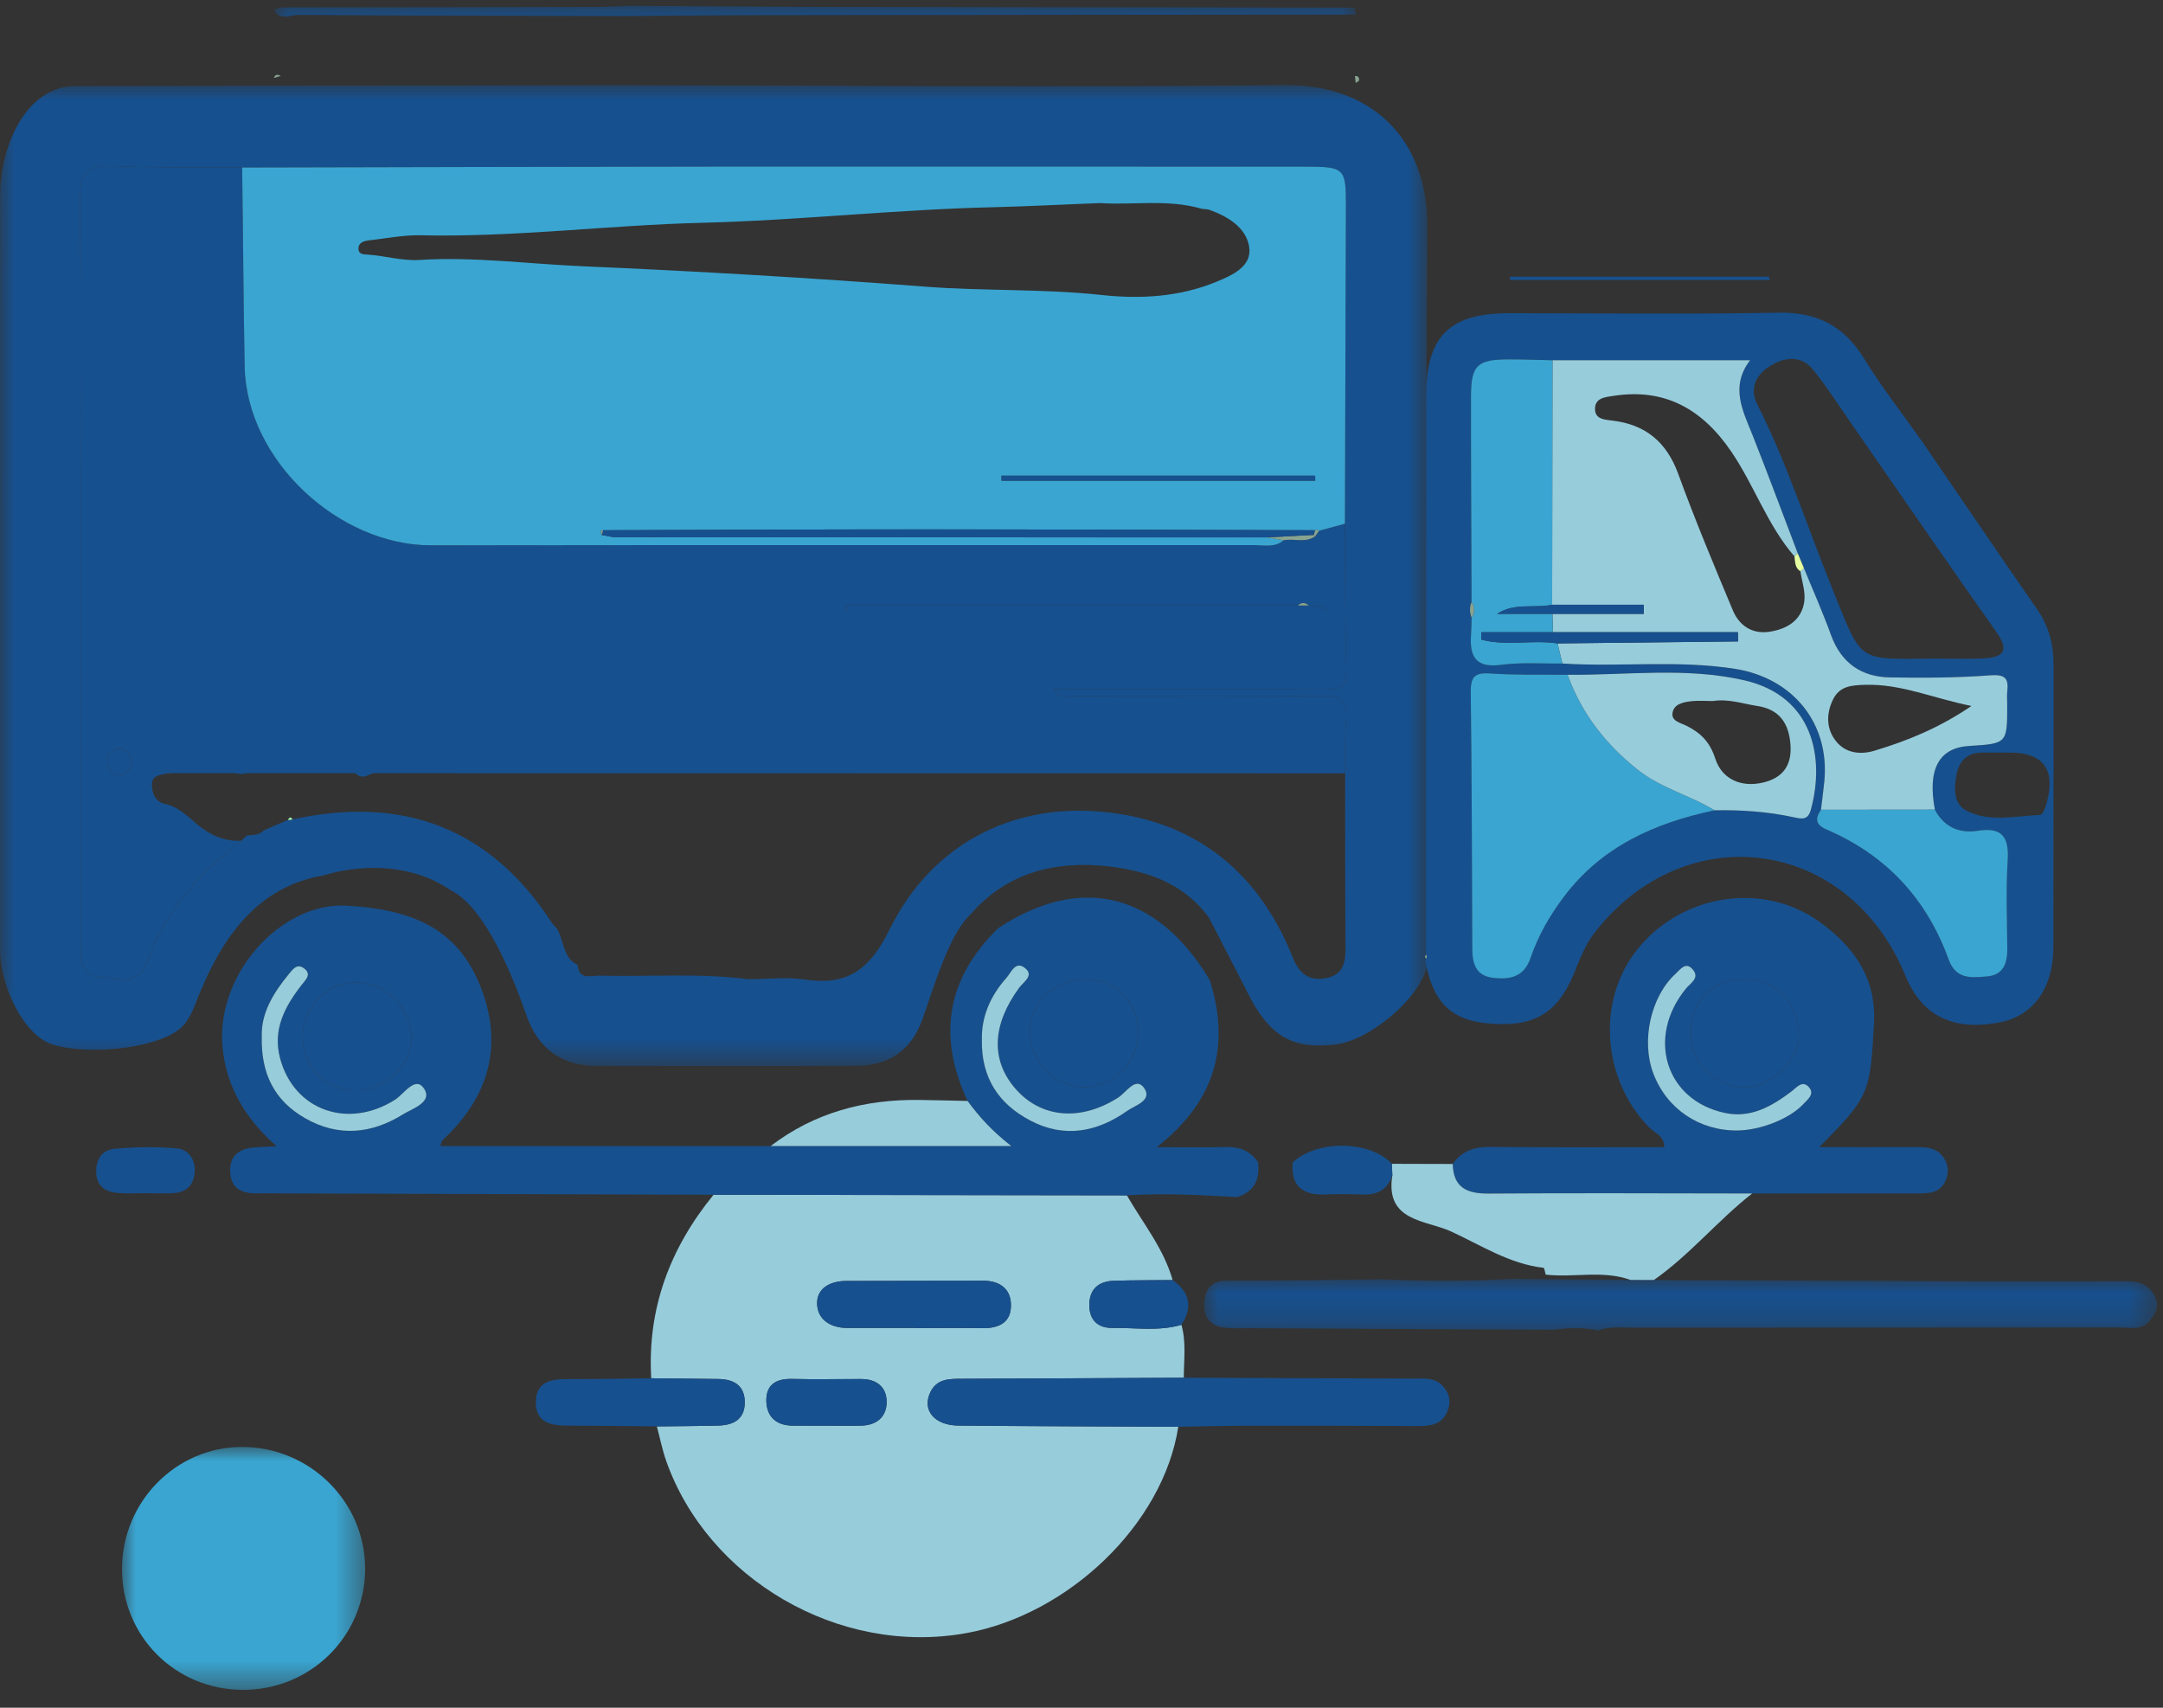 <?xml version="1.0" encoding="UTF-8"?>
<svg width="76px" height="60px" viewBox="0 0 76 60" version="1.1" xmlns="http://www.w3.org/2000/svg" xmlns:xlink="http://www.w3.org/1999/xlink">
    <rect x="0" y="0" width="76" height="60" fill="#333333" stroke="none"/>
    <title>Group 113</title>
    <defs>
        <polygon id="path-1" points="0 0 50.152 0 50.152 34.463 0 34.463"></polygon>
        <polygon id="path-3" points="0 4.27228512e-15 8.543 4.27228512e-15 8.543 8.535 0 8.535"></polygon>
        <polygon id="path-5" points="0 -4.27228512e-15 33.487 -4.27228512e-15 33.487 1.813 0 1.813"></polygon>
        <polygon id="path-7" points="4.27228512e-15 0.205 38.01 0.205 38.01 0.997 4.27228512e-15 0.997"></polygon>
    </defs>
    <g id="Page-1" stroke="none" stroke-width="1" fill="none" fill-rule="evenodd">
        <g id="Overseas-Door-to-door" transform="translate(-862, -638)">
            <g id="Group-113" transform="translate(862, 638)">
                <g id="Group-3" transform="translate(0, 2.992)">
                    <mask id="mask-2" fill="white">
                        <use xlink:href="#path-1"></use>
                    </mask>
                    <g id="Clip-2"></g>
                    <path d="M8.674,26.355 L8.665,26.37 C8.87,26.329 9.103,26.372 9.262,26.186 C9.546,26.063 9.83,25.94 10.115,25.818 C10.172,25.822 10.228,25.815 10.282,25.797 C14.16,24.949 17.238,26.092 19.417,29.47 C19.472,29.528 19.526,29.586 19.581,29.645 L19.567,29.636 C19.828,30.054 19.763,30.659 20.304,30.916 L20.298,30.91 C20.337,31.455 20.765,31.28 21.051,31.287 C22.796,31.331 24.546,31.188 26.287,31.412 C26.953,31.411 27.632,31.328 28.284,31.425 C29.785,31.65 30.567,31.063 31.252,29.673 C32.765,26.605 35.58,25.323 38.451,25.509 C41.795,25.724 44.167,27.494 45.422,30.645 C45.65,31.217 45.988,31.488 46.593,31.373 C47.211,31.257 47.282,30.808 47.277,30.274 C47.26,28.242 47.265,26.211 47.263,24.179 C47.271,23.544 47.245,22.905 47.299,22.274 C47.354,21.64 47.132,21.45 46.493,21.457 C43.589,21.489 40.684,21.475 37.78,21.463 C37.557,21.462 37.27,21.612 37.034,21.228 C37.398,21.228 37.693,21.228 37.988,21.228 C40.832,21.228 43.676,21.222 46.52,21.235 C46.998,21.236 47.322,21.212 47.305,20.579 C47.258,18.856 47.268,17.132 47.256,15.408 C47.268,11.681 47.281,7.953 47.29,4.225 C47.294,2.92 47.236,2.865 45.886,2.865 C38.883,2.862 31.88,2.858 24.877,2.862 C19.42,2.866 13.964,2.883 8.508,2.895 C6.964,2.883 5.418,2.908 3.876,2.842 C3.067,2.807 2.819,3.122 2.82,3.886 C2.836,12.699 2.835,21.513 2.832,30.326 C2.832,30.825 2.92,31.292 3.496,31.335 C4.092,31.381 4.868,31.663 5.156,30.843 C5.794,29.024 7,27.677 8.501,26.544 L8.478,26.55 C8.545,26.485 8.609,26.42 8.674,26.355 M42.478,29.246 C41.607,28.059 40.333,27.611 38.984,27.452 C37.13,27.234 35.398,27.634 34.095,29.14 C33.323,29.845 32.758,31.869 32.398,32.854 C32.009,33.917 31.224,34.448 30.112,34.453 C27.059,34.469 24.004,34.462 20.951,34.457 C19.709,34.456 18.888,33.816 18.496,32.678 C18.04,31.359 17.05,28.885 15.845,28.291 C13.83,26.912 11.389,27.761 11.389,27.761 C8.957,28.163 7.705,30.078 6.848,32.322 C6.762,32.546 6.651,32.77 6.507,32.96 C5.857,33.829 3.148,34.12 1.839,33.703 C0.829,33.38 0.002,31.634 0.002,30.404 C-0.002,25.04 0,19.675 0.002,14.311 C0.002,10.826 -0.002,7.339 0.005,3.854 C0.008,2.137 0.923,0.034 2.653,0.03 C8.563,0.02 15.676,0.012 21.586,0.003 C29.441,0.011 37.297,0.075 45.152,3.55271368e-15 C48.18,-0.029 50.178,1.882 50.152,4.998 C50.076,13.641 50.14,22.286 50.15,30.93 C49.907,32.066 48.141,33.556 46.934,33.703 C45.497,33.878 44.723,33.474 43.992,32.185" id="Fill-1" fill="#17508E" mask="url(#mask-2)"></path>
                </g>
                <path d="M29.003,50.09 C29.424,50.09 29.846,50.099 30.267,50.088 C30.8,50.075 31.15,49.784 31.153,49.264 C31.157,48.737 30.806,48.455 30.268,48.452 C29.457,48.449 28.644,48.469 27.832,48.448 C27.297,48.434 26.931,48.629 26.926,49.184 C26.923,49.744 27.243,50.077 27.83,50.088 C28.22,50.096 28.612,50.089 29.003,50.09 M32.213,46.656 L32.213,46.661 C32.968,46.661 33.724,46.647 34.478,46.665 C35.076,46.679 35.537,46.484 35.521,45.831 C35.508,45.263 35.106,44.995 34.536,44.998 C32.934,45.002 31.334,45.005 29.732,45.006 C29.188,45.007 28.71,45.248 28.71,45.783 C28.711,46.349 29.169,46.656 29.766,46.656 C30.581,46.655 31.398,46.656 32.213,46.656 M39.595,41.998 C40.156,42.977 40.888,43.862 41.202,44.975 C40.507,44.983 39.81,44.976 39.115,45.001 C38.58,45.022 38.27,45.315 38.274,45.865 C38.278,46.377 38.578,46.661 39.075,46.655 C39.886,46.644 40.708,46.782 41.511,46.546 C41.685,47.16 41.596,47.785 41.594,48.407 C38.99,48.419 36.386,48.434 33.781,48.443 C33.346,48.445 32.918,48.444 32.691,48.911 C32.387,49.541 32.824,50.08 33.679,50.087 C36.253,50.111 38.828,50.117 41.401,50.129 C40.863,53.586 37.508,56.733 33.961,57.377 C29.455,58.195 24.863,55.45 23.409,51.333 C23.27,50.937 23.188,50.522 23.08,50.116 C23.802,50.106 24.527,50.106 25.25,50.086 C25.755,50.071 26.154,49.876 26.168,49.303 C26.182,48.691 25.801,48.458 25.236,48.451 C24.45,48.443 23.666,48.434 22.882,48.425 C22.738,45.978 23.54,43.853 25.072,41.977 C29.914,41.984 34.754,41.991 39.595,41.998" id="Fill-4" fill="#97CCDB"></path>
                <path d="M34.499,36.525 C34.475,37.886 35.101,38.79 36.2,39.369 C37.399,40.003 38.558,39.772 39.613,39.025 C39.874,38.841 40.529,38.655 40.185,38.206 C39.898,37.83 39.567,38.383 39.299,38.556 C37.966,39.416 36.54,39.293 35.632,38.196 C34.807,37.201 34.873,35.979 35.814,34.699 C35.962,34.498 36.332,34.282 36.034,34.028 C35.68,33.727 35.538,34.161 35.352,34.369 C34.786,35.004 34.483,35.74 34.499,36.525 M9.198,36.403 C9.163,37.73 9.65,38.675 10.719,39.287 C11.883,39.955 13.056,39.841 14.15,39.158 C14.472,38.956 15.224,38.728 14.896,38.241 C14.591,37.79 14.193,38.44 13.882,38.637 C12.238,39.681 10.342,39.022 9.845,37.199 C9.57,36.186 10,35.374 10.593,34.611 C10.737,34.424 10.974,34.227 10.669,34.012 C10.437,33.848 10.288,34.053 10.15,34.22 C9.602,34.886 9.173,35.6 9.198,36.403 M12.564,38.306 C13.599,38.289 14.484,37.389 14.451,36.387 C14.416,35.376 13.502,34.506 12.486,34.518 C11.452,34.53 10.622,35.407 10.64,36.467 C10.658,37.549 11.47,38.324 12.564,38.306 M39.987,36.237 C39.97,35.147 39.17,34.388 38.055,34.406 C37.055,34.422 36.189,35.267 36.181,36.237 C36.171,37.301 37.104,38.232 38.146,38.197 C39.195,38.162 40.002,37.303 39.987,36.237 M39.595,41.998 C34.754,41.991 29.913,41.984 25.073,41.976 C20.011,41.961 14.95,41.945 9.887,41.929 C9.614,41.928 9.341,41.92 9.069,41.928 C8.51,41.945 8.094,41.768 8.086,41.136 C8.077,40.565 8.448,40.346 8.966,40.311 C9.146,40.299 9.327,40.292 9.716,40.27 C8.64,39.316 8.01,38.266 7.837,36.963 C7.483,34.304 9.85,31.68 12.189,31.82 C14.371,31.95 16.036,32.547 16.871,34.631 C17.708,36.719 17.185,38.544 15.546,40.064 C15.511,40.097 15.509,40.163 15.473,40.266 C19.353,40.266 23.216,40.266 27.077,40.266 C29.834,40.266 32.591,40.266 35.532,40.266 C34.829,39.717 34.392,39.216 33.997,38.681 C32.93,36.404 33.263,34.375 35.075,32.61 C37.972,30.699 40.664,31.359 42.506,34.433 C43.231,36.732 42.726,38.677 40.642,40.305 C41.573,40.305 42.309,40.322 43.045,40.299 C43.537,40.283 43.929,40.425 44.206,40.841 C44.269,41.434 44.075,41.872 43.468,42.059 C42.178,41.985 40.887,41.915 39.595,41.998" id="Fill-6" fill="#17508E"></path>
                <path d="M70.524,26.442 C70.223,26.442 69.922,26.441 69.622,26.442 C69.117,26.445 68.84,26.746 68.75,27.196 C68.652,27.678 68.624,28.25 69.115,28.494 C69.923,28.897 70.822,28.667 71.684,28.632 C71.75,28.63 71.833,28.464 71.867,28.359 C72.284,27.063 71.827,26.41 70.524,26.442 M68.007,23.138 C68.581,23.138 69.159,23.164 69.731,23.13 C70.37,23.093 70.615,22.873 70.162,22.232 C68.452,19.809 66.773,17.364 65.081,14.929 C64.632,14.282 64.207,13.618 63.718,13.003 C63.273,12.442 62.664,12.556 62.162,12.879 C61.717,13.165 61.456,13.64 61.741,14.202 C62.797,16.281 63.497,18.505 64.371,20.658 C65.456,23.332 65.195,23.162 68.007,23.138 M60.243,28.469 C61.18,28.453 62.112,28.514 63.027,28.714 C63.326,28.78 63.53,28.818 63.633,28.432 C64.125,26.599 63.697,24.458 61.295,23.904 C59.247,23.43 57.154,23.728 55.079,23.708 C54.17,23.697 53.259,23.724 52.353,23.662 C51.824,23.625 51.672,23.781 51.677,24.298 C51.711,27.3 51.722,30.301 51.73,33.303 C51.731,33.841 51.836,34.282 52.466,34.357 C53.055,34.427 53.551,34.32 53.775,33.666 C54.041,32.887 54.444,32.18 54.941,31.518 C56.275,29.741 58.146,28.912 60.243,28.469 M51.705,21.152 C51.633,21.336 51.63,21.52 51.709,21.703 C51.701,21.912 51.7,22.123 51.686,22.333 C51.635,23.087 51.873,23.473 52.737,23.358 C53.446,23.264 54.176,23.322 54.896,23.312 C56.916,23.441 58.943,23.181 60.961,23.5 C62.998,23.821 64.299,25.413 64.1,27.46 C64.067,27.79 64.021,28.121 63.982,28.45 C63.765,28.764 63.788,28.977 64.184,29.147 C66.271,30.044 67.699,31.579 68.467,33.712 C68.722,34.416 69.27,34.354 69.813,34.307 C70.394,34.258 70.532,33.846 70.53,33.336 C70.524,32.307 70.478,31.273 70.544,30.247 C70.596,29.432 70.371,29.051 69.503,29.188 C68.84,29.291 68.312,29.06 67.985,28.447 C67.718,27.031 68.123,26.275 69.184,26.209 C70.527,26.126 70.527,26.126 70.526,24.755 C70.526,24.604 70.511,24.451 70.528,24.301 C70.579,23.848 70.471,23.687 69.939,23.727 C68.763,23.813 67.578,23.822 66.399,23.799 C65.397,23.781 64.692,23.292 64.336,22.313 C64.048,21.518 63.703,20.742 63.383,19.959 C63.311,19.787 63.24,19.617 63.168,19.445 C62.642,18.065 62.13,16.68 61.586,15.308 C61.244,14.442 60.776,13.603 61.491,12.656 C59.073,12.656 56.811,12.656 54.548,12.656 C54.037,12.645 53.527,12.625 53.016,12.626 C51.9,12.629 51.687,12.827 51.686,13.932 C51.683,16.338 51.698,18.745 51.705,21.152 M50.106,33.542 C50.107,26.997 50.107,20.451 50.11,13.905 C50.112,11.812 50.934,11.003 53.033,11.004 C56.184,11.006 59.336,11.045 62.487,10.986 C63.848,10.961 64.79,11.449 65.499,12.601 C66.132,13.629 66.882,14.586 67.58,15.575 C68.912,17.522 70.236,19.475 71.581,21.413 C71.997,22.013 72.157,22.661 72.155,23.378 C72.148,26.679 72.157,29.979 72.149,33.28 C72.146,34.716 71.44,35.692 70.271,35.919 C68.631,36.238 67.528,35.696 66.95,34.283 C64.962,29.434 59.235,28.639 56.018,32.781 C55.695,33.197 55.501,33.724 55.297,34.219 C54.721,35.61 53.885,36.105 52.287,35.958 C50.974,35.838 50.338,35.199 50.076,33.739 C50.076,33.739 50.114,33.682 50.114,33.683 C50.142,33.633 50.139,33.587 50.106,33.542" id="Fill-8" fill="#17508E"></path>
                <path d="M61.05,39.719 C61.861,39.71 62.879,39.308 63.355,38.799 C63.516,38.628 63.777,38.438 63.555,38.193 C63.323,37.94 63.127,38.21 62.943,38.349 C62.251,38.871 61.515,39.296 60.609,39.103 C58.521,38.662 57.836,36.443 59.241,34.73 C59.401,34.535 59.739,34.36 59.472,34.055 C59.231,33.777 59.043,34.057 58.876,34.21 C58,35.011 57.656,36.569 58.093,37.719 C58.564,38.959 59.708,39.732 61.05,39.719 M59.406,36.313 C59.419,37.367 60.27,38.204 61.321,38.196 C62.267,38.19 63.219,37.251 63.203,36.339 C63.183,35.211 62.36,34.394 61.251,34.405 C60.151,34.416 59.393,35.2 59.406,36.313 M51.044,40.896 C51.367,40.427 51.818,40.29 52.377,40.296 C54.404,40.317 56.429,40.305 58.475,40.305 C58.48,39.898 58.135,39.805 57.945,39.611 C56.264,37.892 56.092,35.089 57.575,33.3 C59.146,31.402 61.969,30.961 63.954,32.405 C65.123,33.256 65.938,34.351 65.845,35.971 C65.706,38.39 65.707,38.516 63.917,40.305 C65.147,40.305 66.241,40.307 67.334,40.303 C67.711,40.302 68.075,40.336 68.3,40.683 C68.475,40.955 68.484,41.256 68.327,41.547 C68.14,41.894 67.812,41.929 67.468,41.929 C65.499,41.929 63.532,41.93 61.565,41.932 C58.478,41.929 55.391,41.914 52.303,41.935 C51.544,41.94 51.064,41.727 51.044,40.896" id="Fill-10" fill="#17508E"></path>
                <g id="Group-14" transform="translate(4.287, 50.838)">
                    <mask id="mask-4" fill="white">
                        <use xlink:href="#path-3"></use>
                    </mask>
                    <g id="Clip-13"></g>
                    <path d="M4.242,8.535 C1.858,8.526 -0.021,6.63 0,4.253 C0.019,1.917 1.895,0.013 4.192,4.27228512e-15 C6.59,-0.014 8.557,1.93 8.543,4.3 C8.53,6.659 6.615,8.543 4.242,8.535" id="Fill-12" fill="#3AA5D1" mask="url(#mask-4)"></path>
                </g>
                <g id="Group-17" transform="translate(42.307, 44.935)">
                    <mask id="mask-6" fill="white">
                        <use xlink:href="#path-5"></use>
                    </mask>
                    <g id="Clip-16"></g>
                    <path d="M12.238,1.788 C8.667,1.769 5.098,1.75 1.528,1.73 C1.256,1.729 0.981,1.747 0.713,1.712 C0.21,1.647 -0.037,1.324 0.004,0.833 C0.043,0.375 0.234,0.06 0.793,0.061 C2.608,0.064 4.424,0.032 6.237,0.013 C7.75,0.079 9.264,0.087 10.777,-4.27228512e-15 C12.179,0.011 13.582,0.023 14.984,0.035 C15.259,0.035 15.532,0.036 15.806,0.037 C19.529,0.052 23.252,0.07 26.974,0.081 C28.791,0.087 30.607,0.085 32.424,0.078 C32.891,0.076 33.241,0.218 33.436,0.677 C33.583,1.025 33.383,1.27 33.203,1.495 C32.936,1.827 32.531,1.703 32.18,1.704 C26.458,1.71 20.736,1.709 15.014,1.711 C14.622,1.711 14.226,1.663 13.847,1.813 C13.313,1.69 12.775,1.723 12.238,1.788" id="Fill-15" fill="#17508E" mask="url(#mask-6)"></path>
                </g>
                <path d="M41.402,50.129 C38.827,50.116 36.253,50.11 33.679,50.087 C32.823,50.08 32.388,49.54 32.692,48.911 C32.918,48.444 33.345,48.444 33.781,48.443 C36.385,48.435 38.99,48.419 41.594,48.406 C44.288,48.417 46.983,48.426 49.677,48.436 C50.037,48.437 50.411,48.389 50.695,48.697 C50.95,48.973 50.992,49.294 50.841,49.623 C50.647,50.041 50.267,50.105 49.847,50.103 C47.819,50.093 45.79,50.091 43.761,50.093 C42.975,50.094 42.188,50.117 41.402,50.129" id="Fill-18" fill="#17508E"></path>
                <path d="M58.113,44.972 C57.838,44.971 57.565,44.97 57.29,44.97 C56.315,44.617 55.3,44.898 54.309,44.783 C54.284,44.7 54.267,44.546 54.232,44.543 C53.032,44.408 52.028,43.743 50.972,43.261 C50.106,42.865 48.658,42.923 48.922,41.296 C48.917,41.16 48.911,41.025 48.906,40.89 C49.619,40.891 50.332,40.893 51.044,40.896 C51.064,41.728 51.543,41.941 52.303,41.935 C55.39,41.913 58.478,41.93 61.565,41.932 C60.355,42.88 59.376,44.087 58.113,44.972" id="Fill-20" fill="#97CCDB"></path>
                <g id="Group-24" transform="translate(9.625, 0)">
                    <mask id="mask-8" fill="white">
                        <use xlink:href="#path-7"></use>
                    </mask>
                    <g id="Clip-23"></g>
                    <path d="M12.499,0.205 C14.886,0.218 17.275,0.239 19.662,0.244 C26.107,0.256 31.526,0.26 37.981,0.268 C37.991,0.349 38,0.429 38.01,0.51 C31.021,0.517 24.032,0.523 17.041,0.534 C15.468,0.535 13.895,0.556 12.322,0.567 C8.506,0.557 4.688,0.553 0.871,0.524 C0.587,0.522 0.207,0.758 4.27228512e-15,0.333 C0.081,0.31 0.162,0.286 0.244,0.262 C3.937,0.258 7.629,0.254 11.322,0.245 C11.714,0.244 12.107,0.219 12.499,0.205" id="Fill-22" fill="#17508E" mask="url(#mask-8)"></path>
                </g>
                <path d="M22.882,48.425 C23.666,48.434 24.451,48.443 25.235,48.451 C25.801,48.458 26.182,48.691 26.168,49.303 C26.155,49.876 25.755,50.071 25.25,50.086 C24.528,50.106 23.802,50.106 23.08,50.116 C22.02,50.106 20.96,50.09 19.899,50.088 C19.33,50.086 18.83,49.963 18.827,49.276 C18.824,48.594 19.299,48.451 19.883,48.454 C20.884,48.458 21.883,48.436 22.882,48.425" id="Fill-25" fill="#17508E"></path>
                <path d="M33.996,38.681 C34.393,39.217 34.828,39.716 35.533,40.266 C32.592,40.266 29.834,40.266 27.077,40.266 C28.616,39.091 30.374,38.623 32.285,38.646 C32.856,38.653 33.426,38.669 33.996,38.681" id="Fill-27" fill="#97CCDB"></path>
                <path d="M5.157,41.921 C4.824,41.921 4.489,41.941 4.157,41.916 C3.729,41.881 3.402,41.704 3.381,41.206 C3.36,40.743 3.587,40.4 4.025,40.362 C4.745,40.297 5.478,40.285 6.197,40.346 C6.63,40.382 6.873,40.738 6.839,41.197 C6.804,41.66 6.525,41.902 6.065,41.922 C5.763,41.934 5.46,41.924 5.157,41.924 C5.157,41.923 5.157,41.922 5.157,41.921" id="Fill-29" fill="#17508E"></path>
                <path d="M41.51,46.546 C40.708,46.782 39.887,46.644 39.075,46.655 C38.577,46.661 38.278,46.377 38.274,45.865 C38.271,45.315 38.581,45.022 39.116,45.001 C39.811,44.976 40.507,44.983 41.202,44.975 C41.805,45.4 41.92,45.922 41.51,46.546" id="Fill-31" fill="#17508E"></path>
                <path d="M48.922,41.296 C48.756,41.794 48.399,41.987 47.889,41.969 C47.44,41.953 46.99,41.951 46.543,41.967 C45.755,41.996 45.356,41.656 45.419,40.844 C46.27,40.04 48.133,40.063 48.905,40.889 C48.911,41.025 48.917,41.161 48.922,41.296" id="Fill-33" fill="#17508E"></path>
                <path d="M9.869,2.668 C9.787,2.692 9.705,2.716 9.625,2.739 C9.672,2.596 9.767,2.617 9.869,2.668" id="Fill-35" fill="#88A491"></path>
                <path d="M62.186,9.835 L53.056,9.835 C53.055,9.797 53.055,9.759 53.055,9.721 L62.154,9.721 C62.164,9.759 62.175,9.797 62.186,9.835" id="Fill-37" fill="#17508E"></path>
                <path d="M47.635,2.915 C47.625,2.834 47.616,2.754 47.606,2.673 C47.719,2.659 47.764,2.726 47.752,2.82 C47.747,2.856 47.676,2.884 47.635,2.915" id="Fill-39" fill="#88A491"></path>
                <path d="M50.105,33.542 C50.139,33.587 50.142,33.634 50.114,33.683 C50.061,33.64 50.058,33.594 50.105,33.542" id="Fill-41" fill="#88A491"></path>
                <path d="M4.16,27.244 C4.422,27.191 4.603,27.062 4.62,26.782 C4.638,26.494 4.454,26.322 4.205,26.311 C3.948,26.299 3.769,26.471 3.768,26.757 C3.766,27.025 3.881,27.207 4.16,27.244 M45.604,21.273 L29.712,21.273 C29.714,21.337 29.714,21.401 29.715,21.465 L46.656,21.465 C46.406,21.212 46.18,21.317 45.984,21.273 C45.857,21.159 45.73,21.159 45.604,21.273 M5.929,27.165 L5.932,27.16 C5.687,27.23 5.336,27.207 5.338,27.561 C5.34,27.852 5.433,28.165 5.806,28.248 C6.268,28.35 6.583,28.673 6.93,28.965 C7.374,29.339 7.893,29.576 8.501,29.536 C7,30.669 5.794,32.016 5.156,33.835 C4.869,34.655 4.092,34.373 3.496,34.327 C2.92,34.284 2.832,33.817 2.833,33.318 C2.834,24.505 2.836,15.691 2.82,6.878 C2.819,6.114 3.066,5.8 3.877,5.834 C5.419,5.9 6.964,5.875 8.508,5.887 C8.543,8.215 8.552,10.544 8.597,12.871 C8.66,16.179 11.911,19.163 15.142,19.158 C24.78,19.146 34.418,19.156 44.055,19.151 C44.409,19.151 44.789,19.252 45.104,18.984 C45.469,18.908 45.867,19.091 46.211,18.842 C46.257,18.777 46.304,18.712 46.35,18.648 C46.651,18.565 46.953,18.483 47.255,18.4 C47.268,20.124 47.259,21.848 47.304,23.571 C47.322,24.204 46.998,24.228 46.52,24.227 C43.675,24.214 40.831,24.22 37.987,24.22 C37.692,24.22 37.399,24.22 37.033,24.22 C37.269,24.604 37.557,24.454 37.779,24.455 C40.684,24.467 43.589,24.481 46.494,24.449 C47.132,24.442 47.354,24.632 47.3,25.266 C47.244,25.897 47.271,26.536 47.262,27.171" id="Fill-43" fill="#17508E"></path>
                <path d="M46.212,16.888 C46.211,16.831 46.21,16.772 46.209,16.714 L35.189,16.714 C35.19,16.772 35.19,16.831 35.19,16.888 L46.212,16.888 Z M38.662,7.135 C37.356,7.183 36.115,7.252 34.881,7.281 C31.463,7.361 28.062,7.743 24.654,7.828 C21.356,7.911 18.076,8.341 14.773,8.267 C14.174,8.254 13.572,8.377 12.972,8.444 C12.789,8.466 12.589,8.518 12.595,8.747 C12.601,8.95 12.799,8.937 12.942,8.947 C13.543,8.991 14.126,9.17 14.742,9.133 C16.651,9.014 18.551,9.272 20.455,9.354 C24.468,9.528 28.48,9.761 32.484,10.07 C34.566,10.23 36.652,10.141 38.733,10.367 C40.083,10.513 41.465,10.43 42.748,9.897 C43.287,9.672 44.012,9.364 43.889,8.657 C43.774,7.988 43.136,7.599 42.481,7.368 C42.398,7.338 42.298,7.356 42.211,7.332 C41.02,6.987 39.799,7.214 38.662,7.135 L38.662,7.135 Z M47.256,18.4 C46.954,18.483 46.652,18.566 46.349,18.648 C46.3,18.624 46.25,18.618 46.197,18.63 C41.587,18.619 36.979,18.6 32.371,18.6 C28.642,18.598 24.913,18.619 21.184,18.63 C21.16,18.638 21.114,18.647 21.114,18.655 C21.112,18.701 21.123,18.746 21.129,18.792 C21.304,18.821 21.478,18.875 21.654,18.875 C29.277,18.88 36.9,18.88 44.523,18.88 C44.716,18.915 44.91,18.948 45.104,18.983 C44.789,19.251 44.409,19.152 44.055,19.152 C34.418,19.156 24.779,19.146 15.142,19.159 C11.911,19.162 8.659,16.179 8.597,12.872 C8.552,10.544 8.543,8.214 8.508,5.886 C13.964,5.876 19.421,5.857 24.877,5.854 C31.88,5.849 38.883,5.854 45.886,5.856 C47.237,5.857 47.293,5.912 47.29,7.216 C47.281,10.944 47.267,14.672 47.256,18.4 L47.256,18.4 Z" id="Fill-45" fill="#3AA5D1"></path>
                <path d="M19.417,32.461 C19.472,32.52 19.526,32.578 19.581,32.637 C19.526,32.578 19.472,32.52 19.417,32.461" id="Fill-47" fill="#9EEAA9"></path>
                <path d="M42.659,32.251 C42.615,32.205 42.571,32.159 42.528,32.113 C42.571,32.16 42.615,32.205 42.659,32.251" id="Fill-49" fill="#88A491"></path>
                <path d="M8.479,29.542 C8.544,29.477 8.609,29.412 8.675,29.347 C8.609,29.412 8.544,29.477 8.479,29.542" id="Fill-51" fill="#9EEAA9"></path>
                <path d="M10.115,28.81 C10.16,28.719 10.212,28.678 10.282,28.79 C10.228,28.808 10.172,28.815 10.115,28.81" id="Fill-53" fill="#9EEAA9"></path>
                <path d="M32.213,46.656 C31.398,46.656 30.581,46.656 29.766,46.656 C29.169,46.656 28.71,46.35 28.71,45.784 C28.71,45.247 29.189,45.007 29.732,45.007 C31.334,45.004 32.934,45.003 34.536,44.997 C35.106,44.996 35.508,45.263 35.521,45.831 C35.537,46.484 35.076,46.68 34.479,46.665 C33.723,46.648 32.968,46.662 32.213,46.662 L32.213,46.656 Z" id="Fill-55" fill="#17508E"></path>
                <path d="M29.003,50.09 C28.612,50.09 28.22,50.096 27.83,50.089 C27.243,50.077 26.923,49.744 26.926,49.185 C26.931,48.629 27.297,48.434 27.832,48.449 C28.644,48.469 29.457,48.45 30.268,48.452 C30.806,48.455 31.157,48.738 31.153,49.264 C31.15,49.783 30.8,50.074 30.267,50.089 C29.846,50.099 29.424,50.09 29.003,50.09" id="Fill-57" fill="#17508E"></path>
                <path d="M39.986,36.237 C40.002,37.304 39.196,38.162 38.145,38.197 C37.104,38.232 36.171,37.301 36.18,36.237 C36.189,35.268 37.055,34.422 38.055,34.407 C39.17,34.387 39.969,35.146 39.986,36.237" id="Fill-59" fill="#17508E"></path>
                <path d="M12.564,38.307 C11.47,38.325 10.658,37.548 10.64,36.468 C10.622,35.407 11.452,34.531 12.486,34.519 C13.502,34.506 14.416,35.375 14.451,36.387 C14.484,37.389 13.599,38.29 12.564,38.307" id="Fill-61" fill="#17508E"></path>
                <path d="M9.198,36.402 C9.173,35.6 9.602,34.886 10.151,34.22 C10.288,34.053 10.437,33.848 10.668,34.012 C10.974,34.227 10.737,34.424 10.593,34.611 C10,35.374 9.57,36.186 9.845,37.198 C10.342,39.022 12.238,39.681 13.882,38.637 C14.193,38.44 14.59,37.79 14.896,38.242 C15.224,38.728 14.472,38.955 14.15,39.157 C13.056,39.84 11.883,39.955 10.719,39.287 C9.65,38.675 9.162,37.73 9.198,36.402" id="Fill-63" fill="#97CCDB"></path>
                <path d="M34.499,36.525 C34.483,35.74 34.786,35.004 35.352,34.369 C35.538,34.161 35.68,33.727 36.034,34.028 C36.332,34.282 35.962,34.498 35.814,34.699 C34.873,35.979 34.807,37.201 35.632,38.196 C36.54,39.293 37.966,39.416 39.299,38.556 C39.567,38.383 39.898,37.83 40.185,38.206 C40.529,38.655 39.874,38.841 39.613,39.025 C38.558,39.772 37.399,40.003 36.2,39.369 C35.101,38.79 34.475,37.886 34.499,36.525" id="Fill-65" fill="#97CCDB"></path>
                <path d="M69.27,24.803 C67.934,24.539 66.799,24.021 65.533,24.061 C65.059,24.076 64.626,24.097 64.392,24.604 C64.155,25.119 64.178,25.63 64.52,26.053 C64.855,26.466 65.374,26.522 65.858,26.377 C67.012,26.029 68.127,25.582 69.27,24.803 M63.982,28.451 C64.021,28.121 64.067,27.791 64.1,27.459 C64.299,25.414 62.998,23.822 60.961,23.499 C58.943,23.181 56.916,23.442 54.896,23.312 C54.84,23.076 54.783,22.841 54.727,22.606 C56.841,22.583 58.956,22.559 61.07,22.536 C61.068,22.428 61.066,22.32 61.062,22.213 L54.563,22.213 C54.559,21.997 54.553,21.782 54.548,21.568 L57.756,21.568 C57.756,21.461 57.755,21.354 57.755,21.248 L54.537,21.248 C54.541,18.384 54.544,15.52 54.548,12.657 L61.491,12.657 C60.776,13.602 61.244,14.442 61.586,15.308 C62.13,16.681 62.642,18.065 63.168,19.444 C63.129,19.479 63.089,19.514 63.052,19.55 C62.101,18.456 61.645,17.066 60.837,15.876 C59.804,14.356 58.486,13.634 56.7,13.907 C56.409,13.951 56.035,13.975 56.043,14.378 C56.05,14.729 56.377,14.745 56.653,14.777 C57.815,14.916 58.556,15.526 58.966,16.647 C59.555,18.263 60.22,19.854 60.885,21.442 C61.115,21.99 61.579,22.296 62.196,22.193 C62.802,22.095 63.307,21.787 63.397,21.13 C63.443,20.79 63.311,20.424 63.26,20.07 C63.303,20.035 63.344,19.997 63.383,19.959 C63.703,20.743 64.048,21.517 64.336,22.314 C64.692,23.291 65.397,23.781 66.399,23.8 C67.578,23.822 68.763,23.814 69.939,23.727 C70.471,23.687 70.579,23.848 70.528,24.301 C70.511,24.45 70.526,24.603 70.526,24.755 C70.527,26.126 70.527,26.126 69.184,26.209 C68.123,26.275 67.718,27.031 67.985,28.447 C66.65,28.448 65.317,28.449 63.982,28.451" id="Fill-67" fill="#97CCDB"></path>
                <path d="M60.243,28.469 C58.146,28.913 56.275,29.74 54.941,31.519 C54.444,32.179 54.041,32.886 53.775,33.665 C53.551,34.321 53.055,34.428 52.466,34.357 C51.836,34.281 51.731,33.842 51.73,33.303 C51.722,30.302 51.711,27.299 51.677,24.297 C51.672,23.781 51.824,23.625 52.353,23.661 C53.259,23.725 54.17,23.697 55.079,23.708 C55.571,25.069 56.418,26.154 57.553,27.052 C58.369,27.698 59.378,27.94 60.243,28.469" id="Fill-69" fill="#3AA5D1"></path>
                <path d="M54.727,22.606 C54.783,22.842 54.84,23.076 54.896,23.312 C54.176,23.322 53.446,23.264 52.736,23.359 C51.873,23.473 51.635,23.087 51.685,22.333 C51.7,22.123 51.701,21.913 51.708,21.703 C51.824,21.519 51.824,21.335 51.705,21.152 C51.697,18.746 51.683,16.338 51.685,13.932 C51.687,12.827 51.9,12.629 53.015,12.626 C53.527,12.625 54.038,12.647 54.548,12.657 C54.544,15.521 54.54,18.384 54.537,21.247 C53.901,21.384 53.232,21.162 52.601,21.568 L54.548,21.568 C54.554,21.782 54.558,21.998 54.563,22.213 L52.051,22.213 C52.051,22.299 52.05,22.386 52.05,22.473 C52.926,22.709 53.842,22.47 54.727,22.606" id="Fill-71" fill="#3AA5D1"></path>
                <path d="M60.179,24.631 C59.951,24.631 59.677,24.607 59.409,24.639 C59.141,24.67 58.818,24.737 58.767,25.042 C58.716,25.337 59.048,25.396 59.252,25.497 C59.753,25.747 60.077,26.061 60.27,26.657 C60.503,27.377 61.179,27.68 61.961,27.491 C62.637,27.328 62.965,26.893 62.911,26.167 C62.856,25.408 62.519,24.92 61.741,24.803 C61.236,24.728 60.745,24.544 60.179,24.631 M60.243,28.469 C59.378,27.94 58.369,27.698 57.554,27.052 C56.418,26.155 55.572,25.069 55.08,23.708 C57.153,23.728 59.248,23.43 61.296,23.904 C63.696,24.458 64.124,26.598 63.632,28.433 C63.529,28.819 63.326,28.78 63.028,28.714 C62.111,28.514 61.179,28.453 60.243,28.469" id="Fill-73" fill="#97CCDB"></path>
                <path d="M63.982,28.451 C65.316,28.45 66.651,28.448 67.984,28.447 C68.311,29.06 68.839,29.291 69.503,29.187 C70.37,29.051 70.596,29.432 70.543,30.247 C70.478,31.273 70.523,32.307 70.529,33.337 C70.532,33.847 70.393,34.258 69.813,34.307 C69.27,34.354 68.723,34.417 68.468,33.712 C67.698,31.58 66.272,30.044 64.183,29.147 C63.787,28.977 63.766,28.765 63.982,28.451" id="Fill-75" fill="#3AA5D1"></path>
                <path d="M51.705,21.152 C51.824,21.335 51.824,21.519 51.709,21.703 C51.63,21.52 51.633,21.336 51.705,21.152" id="Fill-77" fill="#88A491"></path>
                <path d="M63.168,19.445 C63.24,19.617 63.311,19.787 63.383,19.959 C63.344,19.998 63.303,20.035 63.259,20.07 C63.059,19.95 63.078,19.74 63.051,19.55 C63.09,19.514 63.128,19.48 63.168,19.445" id="Fill-79" fill="#E4FEA2"></path>
                <path d="M59.406,36.313 C59.393,35.2 60.151,34.416 61.251,34.405 C62.36,34.394 63.184,35.21 63.203,36.338 C63.218,37.251 62.267,38.19 61.32,38.196 C60.269,38.204 59.418,37.367 59.406,36.313" id="Fill-81" fill="#17508E"></path>
                <path d="M61.05,39.719 C59.708,39.732 58.564,38.959 58.093,37.719 C57.656,36.569 58,35.011 58.876,34.21 C59.043,34.057 59.231,33.777 59.472,34.055 C59.739,34.36 59.401,34.535 59.241,34.73 C57.836,36.443 58.521,38.662 60.609,39.103 C61.515,39.296 62.251,38.871 62.943,38.349 C63.127,38.21 63.323,37.94 63.555,38.193 C63.777,38.438 63.516,38.628 63.355,38.799 C62.879,39.308 61.861,39.71 61.05,39.719" id="Fill-83" fill="#97CCDB"></path>
                <path d="M45.984,21.273 C46.18,21.317 46.406,21.212 46.656,21.464 L29.715,21.464 C29.714,21.4 29.714,21.338 29.712,21.274 C35.01,21.274 40.307,21.274 45.604,21.274 C45.73,21.274 45.858,21.273 45.984,21.273" id="Fill-85" fill="#17508E"></path>
                <path d="M13.213,27.134 C12.977,27.178 12.753,27.423 12.5,27.179 C12.536,26.903 12.337,26.575 12.693,26.371 C12.875,26.266 13.034,26.285 13.181,26.419 C13.434,26.645 13.389,26.888 13.213,27.134" id="Fill-87" fill="#17508E"></path>
                <path d="M4.16,27.244 C3.881,27.207 3.766,27.025 3.768,26.757 C3.769,26.471 3.948,26.299 4.205,26.311 C4.454,26.322 4.638,26.494 4.62,26.782 C4.603,27.062 4.422,27.191 4.16,27.244" id="Fill-89" fill="#17508E"></path>
                <path d="M11.041,27.131 C10.829,27.136 10.617,27.14 10.407,27.144 C10.282,26.864 10.175,26.585 10.519,26.372 C10.656,26.287 10.793,26.277 10.931,26.368 C11.252,26.581 11.22,26.846 11.041,27.131" id="Fill-91" fill="#17508E"></path>
                <path d="M8.973,26.946 C8.761,27.154 8.524,27.263 8.227,27.141 C8.086,26.806 8.025,26.434 8.458,26.335 C8.881,26.239 9.043,26.536 8.973,26.946" id="Fill-93" fill="#17508E"></path>
                <path d="M45.104,18.983 C44.91,18.948 44.717,18.915 44.522,18.88 C45.069,18.852 45.615,18.823 46.162,18.794 L46.211,18.842 C45.867,19.09 45.469,18.907 45.104,18.983" id="Fill-95" fill="#88A491"></path>
                <path d="M45.984,21.273 C45.858,21.273 45.73,21.274 45.604,21.274 C45.73,21.159 45.857,21.16 45.984,21.273" id="Fill-97" fill="#88A491"></path>
                <path d="M46.196,18.629 C46.249,18.618 46.301,18.624 46.35,18.647 C46.303,18.712 46.258,18.777 46.211,18.842 C46.212,18.842 46.161,18.794 46.161,18.794 C46.182,18.741 46.194,18.686 46.196,18.629" id="Fill-99" fill="#88A491"></path>
                <path d="M46.196,18.629 C46.194,18.686 46.182,18.741 46.161,18.794 C45.615,18.823 45.068,18.852 44.522,18.881 C36.899,18.879 29.276,18.879 21.654,18.875 C21.479,18.875 21.304,18.82 21.129,18.792 C21.163,18.743 21.181,18.689 21.183,18.629 C24.912,18.618 28.642,18.599 32.371,18.599 C36.979,18.6 41.588,18.618 46.196,18.629" id="Fill-101" fill="#17508E"></path>
                <path d="M46.212,16.888 L35.19,16.888 C35.19,16.831 35.19,16.772 35.189,16.714 L46.209,16.714 C46.21,16.772 46.211,16.831 46.212,16.888" id="Fill-103" fill="#17508E"></path>
                <path d="M21.184,18.63 C21.181,18.689 21.163,18.743 21.13,18.792 C21.123,18.746 21.112,18.701 21.114,18.655 C21.114,18.647 21.16,18.638 21.184,18.63" id="Fill-105" fill="#88A491"></path>
                <path d="M5.928,27.164 C5.952,27.179 5.976,27.194 5.999,27.209 C5.977,27.193 5.955,27.176 5.932,27.161 C5.932,27.161 5.928,27.164 5.928,27.164" id="Fill-107" fill="#9EEAA9"></path>
                <path d="M54.727,22.606 C53.842,22.47 52.926,22.709 52.05,22.473 C52.05,22.386 52.051,22.299 52.051,22.213 L54.563,22.213 C56.73,22.213 58.896,22.213 61.063,22.213 C61.065,22.32 61.068,22.428 61.07,22.536 C58.956,22.559 56.841,22.583 54.727,22.606" id="Fill-109" fill="#17508E"></path>
                <path d="M54.548,21.568 L52.601,21.568 C53.232,21.161 53.9,21.385 54.537,21.248 C55.61,21.248 56.682,21.248 57.755,21.248 C57.755,21.354 57.755,21.461 57.756,21.568 L54.548,21.568 Z" id="Fill-111" fill="#17508E"></path>
            </g>
        </g>
    </g>
</svg>